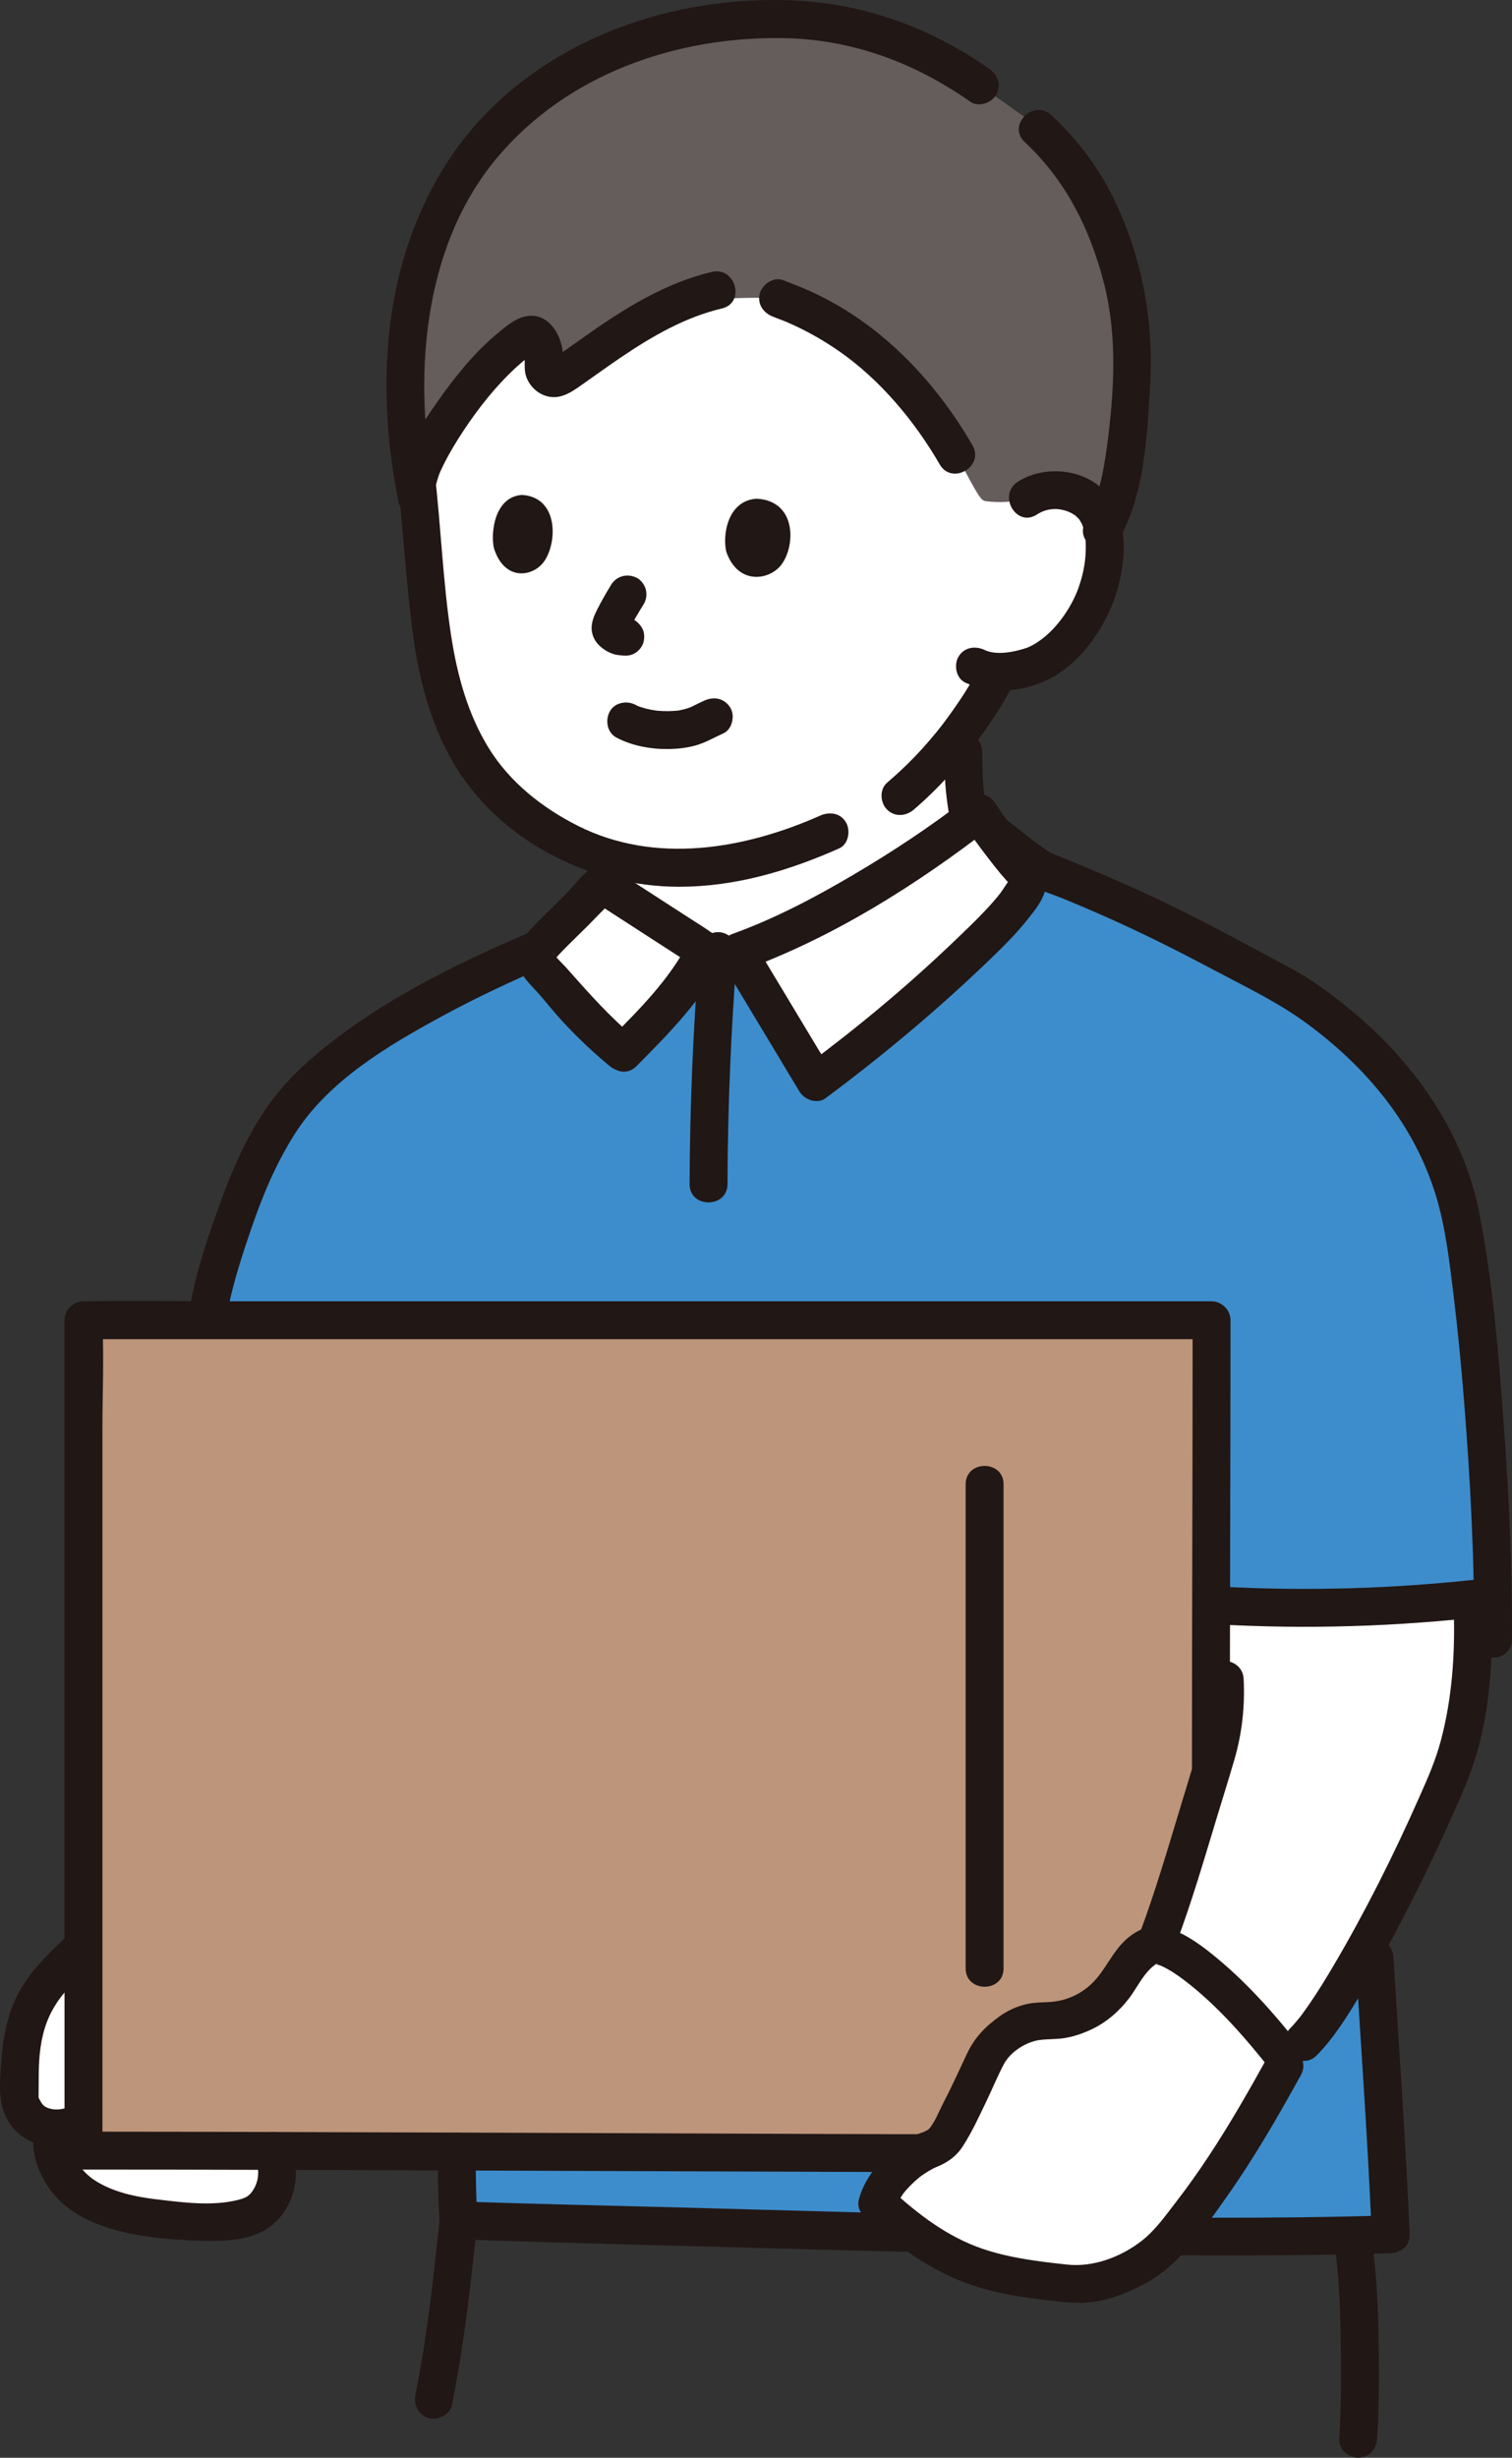<?xml version="1.0" encoding="UTF-8"?><svg id="b" xmlns="http://www.w3.org/2000/svg" width="191.526" height="311.235" viewBox="0 0 191.526 311.235"><rect x="0" y="0" width="191.526" height="311.235" fill="#333333" stroke="none"/><defs><style>.e{fill:#3d8dcc;}.f{fill:#bd957a;}.g{fill:#fff;}.h{fill:#211715;}.i{fill:#645d5c;}</style></defs><g id="c"><g id="d"><path class="e" d="M57.818,272.45c.11,4.567.19,7.739.26,8.731,10.151.348,27.396.696,37.546,1.043,22.049.756,61.066,1.347,80.532.713-.417-10.253-1.329-23.138-2.051-35.108l-3.1-44.37c6.415-.182,12.833-.621,18.088-1.279-.242-14.488-1.717-35.313-3.974-47.645-1.137-6.208-3.998-11.757-7.722-16.889-2.915-4.017-10.002-10.167-14.365-12.534-11.3-6.134-17.97-9.807-31.181-15.021l-6.109-4.634c-.638-.876-1.242-1.748-1.741-2.522-8.313,6.457-20.689,14.111-30.553,17.637l-4.084-.155c-.011.021-11.218-7.231-12.166-7.853-1.22-.799-1.254-.427-2.195.602-.775.848-1.564,1.683-2.364,2.507-1.326,1.363-3.021,2.843-4.42,4.512-11.727,5.001-26.878,12.795-32.666,21.752-1.132,1.752-2.599,4.141-3.963,7.46-2.424,5.898-4.677,13.501-5.25,16.917l31.477,106.137Z"/><path class="g" d="M10.582,278.04c-1.079-.731-1.951-1.597-2.624-2.611-.71-1.07-1.72-3.68-1.18-5.2,0,0,.036-.293.09-.73-.974-.044-1.904-.311-2.78-.92-.54-.38-1.25-1.54-1.48-2.21-.3-.86-.09-4.71-.02-5.62.53-7.19,3.2-9.69,7.87-14.16h24.1c0,6.684,0,25.79,0,25.79,1.62,3.78-.54,7.35-2.63,8.16-2.95,1.14-7.34.94-12.22.36-3.926-.461-6.948-1.384-9.126-2.859Z"/><path class="g" d="M130.127,63.086c1.375-.96,3.091-1.166,4.502-.935,3.072.504,4.181,2.265,4.623,3.27,1.321,3.007.582,8.128-.968,11.16-1.092,2.144-2.753,5.113-6.238,7.168-.982.576-3.31,1.357-5.61,1.299l-.147.301c-.737,1.565-2.488,4.307-2.488,4.307-.628.943-1.273,1.869-1.948,2.78.091,1.468.173,2.765.173,2.765,0,1.68-.008,5.61.838,8.605-8.276,6.26-19.993,13.397-29.416,16.766l-4.084-.155c-.011.021-11.218-7.231-12.166-7.853,0,0,0-1.864-.003-3.868-4.316-1.243-8.312-3.46-12.168-6.693-6.796-5.698-9.677-14.59-10.636-24.396-.553-5.654-1.019-11.799-1.755-17.942,0,0-5.356-31.186,40.149-31.186,42.056,0,37.34,34.606,37.34,34.606Z"/><path class="f" d="M11.705,167.19h-1.132c0,3.765,0,99.895,0,105.153,28.338,0,124.173.327,139.768.327h3.043c0-.596,0-1.192,0-1.192,0-18.616.085-86.184.085-104.289H11.705Z"/><path class="g" d="M149.248,247.37c-1.13-.657-2.12-1.032-2.89-1.052l.317-.837c1.807-4.777,4.928-15.234,6.709-21.1,0-6.901.011-14,.026-21.127,9.607.616,22.939.29,33.072-.773.496,7.992-.787,16.018-2.011,19.797-2.219,6.853-13.796,30.703-19.362,36.293,0,0-1.092,1.097-2.185,2.194l-.222-.284c-1.671-2.14-4.675-5.457-6.571-7.401-2.447-2.509-4.885-4.548-6.884-5.709Z"/><path class="h" d="M8.761,244.893c-2.202,2.108-4.493,4.234-6.066,6.877-1.646,2.765-2.29,5.922-2.515,9.097-.175,2.464-.518,5.262.722,7.5,2.147,3.872,7.293,4.449,10.888,2.265,2.636-1.602.227-5.755-2.423-4.145-.984.598-2.311.883-3.414.408-.469-.202-.655-.491-.906-.95-.522-.955.048.111-.156-.325-.156-.334-.011.486-.003-.036.031-2.096-.057-4.194.244-6.281.335-2.321.975-4.114,2.27-5.983,1.131-1.631,3.122-3.472,4.754-5.034,2.236-2.14-1.161-5.531-3.394-3.394h0Z"/><path class="h" d="M32.244,273.018c.548,1.393.692,2.769-.059,4.119-.56,1.005-1.101,1.217-2.106,1.465-3.241.8-6.868.308-10.135-.075-2.782-.326-5.729-.928-8.088-2.518-1.369-.923-3.312-3.216-2.763-5.141.849-2.976-3.781-4.246-4.629-1.276-.827,2.9.582,6.221,2.461,8.413,1.806,2.107,4.443,3.404,7.055,4.199,3.484,1.061,7.282,1.398,10.908,1.535,2.89.109,6.569.122,9.059-1.578,3.301-2.252,4.35-6.794,2.925-10.419-.474-1.206-1.608-2.046-2.952-1.676-1.149.316-2.153,1.739-1.676,2.952h0Z"/><path class="h" d="M119.626,95.201c0,1.883.042,3.769.267,5.641.278,2.308.659,4.932,2.103,6.842.392.519.781.923,1.434,1.103.574.158,1.339.087,1.849-.242.987-.636,1.671-2.213.861-3.284-.269-.356-.475-.738-.672-1.137-.191-.388.197.538.04.093-.037-.106-.078-.21-.115-.316-.084-.24-.159-.483-.227-.728-.137-.491-.246-.989-.338-1.489-.049-.269-.09-.54-.133-.811-.069-.439.045.426.015.118-.014-.149-.036-.297-.052-.446-.195-1.775-.233-3.56-.233-5.344,0-1.255-1.104-2.458-2.4-2.4s-2.4,1.055-2.4,2.4h0Z"/><path class="h" d="M115.756,102.522c3.127-2.687,5.863-5.734,8.302-9.055,1.596-2.172,3.136-4.473,4.304-6.908.542-1.13.348-2.645-.861-3.284-1.072-.567-2.704-.347-3.284.861-1.132,2.36-2.616,4.591-4.154,6.703-.589.809-.833,1.128-1.415,1.845-.605.744-1.23,1.472-1.876,2.18-1.38,1.513-2.858,2.929-4.411,4.263-.984.845-.868,2.526,0,3.394.975.975,2.408.847,3.394,0h0Z"/><path class="i" d="M58.89,21.496c-3.267,4.997-5.603,11.177-6.615,16.801-1.146,6.368-1.177,15.914.387,23.978.136-.803.226-1.35.226-1.35.666-4.043,8.296-15.226,13.839-18.43.65-.376,1.523.06,1.838,1.16.304,1.062.336,1.876.284,2.651-.08,1.176,1.091,1.98,2.034,1.405,3.094-1.889,8.414-6.369,14.604-9.144,6.922-1.222,13.077-.772,13.077-.772,2.483.96,13.936,4.797,22.547,19.809.822,1.41,1.545,2.895,2.367,4.305.253.434.509.872.832,1.254.148.175.361.28.589.308,1.582.194,3.487.156,5.23-.385,1.375-.96,3.091-1.166,4.502-.935,3.072.504,4.181,2.265,4.623,3.27.211.479.369,1.012.48,1.582,3.033-5.422,3.354-15.22,3.635-19.422.263-3.964-.116-7.958-1.077-11.824-1.915-7.679-4.834-13.969-10.799-19.473,0,0-.591-.546-1.182-1.091-3.101-2.197-6.203-4.394-6.203-4.394-9.977-7.068-19.221-8.776-28.459-8.311-14.638.737-26.409,6.397-34.296,15.693-.869,1.024-1.691,2.136-2.461,3.314Z"/><path class="h" d="M129.793,17.982c5.22,4.87,8.262,10.981,10.034,17.832,1.729,6.687,1.317,13.733.419,20.53-.434,3.288-1.064,6.799-2.736,9.706-1.543,2.682,2.603,5.102,4.145,2.423,3.302-5.739,3.629-12.968,4.021-19.422.503-8.271-.967-16.42-4.605-23.899-1.936-3.98-4.65-7.548-7.883-10.565-2.257-2.106-5.659,1.281-3.394,3.394h0Z"/><path class="h" d="M97.925,40.109c.452.174.906.342,1.356.522.153.061.304.126.457.186.408.159-.518-.237-.073-.031.372.172.75.33,1.12.505,1.897.893,3.716,1.949,5.441,3.141,5.143,3.553,9.567,8.774,12.812,14.383,1.546,2.673,5.696.259,4.145-2.423-4.8-8.297-11.782-15.587-20.623-19.544-1.105-.494-2.229-.934-3.358-1.368-1.21-.466-2.633.514-2.952,1.676-.372,1.354.462,2.485,1.676,2.952h0Z"/><path class="h" d="M55.202,61.563c.086-.472.231-.92.385-1.373.046-.134.1-.266.153-.397-.151.38-.004.01.026-.057.154-.342.316-.681.485-1.017.734-1.457,1.583-2.857,2.484-4.216,1.929-2.908,4.133-5.686,6.712-8.047.487-.446,1.098-.962,1.456-1.217.244-.174.631-.333.831-.551.411-.448-.191-1.48-1.339-.209l-.145-.186c.064.213.116.429.156.648.145.885-.061,1.781.217,2.656.402,1.265,1.457,2.283,2.749,2.601,1.849.455,3.379-.808,4.791-1.796,1.511-1.057,3.003-2.14,4.531-3.172,3.936-2.659,8.094-5.067,12.754-6.168,3.005-.71,1.733-5.34-1.276-4.629-4.495,1.063-8.663,3.243-12.52,5.738-1.683,1.089-3.318,2.251-4.953,3.41-.612.434-1.224.868-1.846,1.289-.263.178-.565.334-.81.535-.052.042-.328.159-.375.234.848-.262,1.374-.04,1.578.668l.017-.335c.332-2.211-.864-5.329-3.205-5.9-2.029-.495-3.81,1.113-5.243,2.32-2.902,2.445-5.325,5.509-7.489,8.608-1.895,2.713-4.149,5.965-4.754,9.289-.232,1.274.348,2.587,1.676,2.952,1.164.32,2.719-.394,2.952-1.676h0Z"/><path class="h" d="M78.091,93.406c2.015,1.062,4.37,1.482,6.634,1.447,1.114-.017,2.261-.145,3.337-.438,1.255-.342,2.387-1.015,3.566-1.545,1.149-.516,1.512-2.274.861-3.284-.766-1.188-2.054-1.413-3.284-.861-.481.216-.95.456-1.425.686-.115.055-.23.109-.345.164-.537.256.298-.094-.012.006-.189.061-.374.131-.566.186-.195.055-.391.103-.589.144-.102.021-.204.041-.307.059-.076.013-.447.065-.075.017.375-.048-.007-.002-.083.005-.109.011-.218.02-.328.028-.25.018-.5.029-.751.033-.451.007-.903-.009-1.353-.045-.112-.009-.225-.022-.337-.032-.324-.029.003-.013.137.023-.21-.057-.44-.069-.654-.11-.443-.087-.881-.197-1.31-.337-.096-.031-.192-.064-.287-.099-.075-.027-.403-.165-.057-.013s.028.012-.042-.023c-.103-.052-.207-.102-.309-.156-1.11-.585-2.66-.319-3.284.861-.586,1.108-.325,2.658.861,3.284h0Z"/><path class="h" d="M92.01,69.901c-.516-2.006.092-6.535,3.856-6.747,4.949.261,4.956,5.772,3.169,8.279-1.463,2.053-5.516,2.746-7.025-1.532Z"/><path class="h" d="M62.575,69.452c-.47-2.011.094-6.556,3.54-6.774,4.532.255,4.531,5.784,2.891,8.301-1.343,2.062-5.055,2.762-6.431-1.528Z"/><path class="h" d="M77.413,74.053c-.65,1.063-1.275,2.146-1.829,3.262-.333.672-.58,1.283-.637,2.036-.066.892.328,1.791.971,2.398.535.505,1.127.87,1.831,1.088.438.135.908.147,1.362.2l-.638-.086c.033.004.065.009.097.014.658.105,1.252.108,1.849-.242.498-.291.973-.862,1.103-1.434.14-.614.11-1.304-.242-1.849-.317-.492-.831-1.007-1.434-1.103-.368-.058-.737-.094-1.105-.14l.638.086c-.188-.027-.368-.072-.543-.145l.573.242c-.145-.068-.276-.149-.404-.245l.486.375c-.12-.098-.235-.201-.335-.319l.375.486c-.028-.037-.051-.078-.069-.121l.242.573c-.025-.068-.039-.128-.049-.2l.086.638c-.004-.074-.001-.142.006-.216l-.086.638c.026-.156.071-.301.129-.448l-.242.573c.54-1.265,1.293-2.468,2.009-3.639.321-.525.404-1.26.242-1.849-.153-.557-.584-1.16-1.103-1.434-1.169-.618-2.584-.284-3.284.861h0Z"/><path class="h" d="M125.317,8.727C118.325,3.82,110.379.748,101.835.137c-7.615-.544-15.598.536-22.777,3.139-6.798,2.464-13.054,6.362-18.015,11.651-5.475,5.836-9.079,13.416-10.779,21.204-1.937,8.874-1.586,18.529.205,27.393.257,1.271,1.765,2.003,2.952,1.676,1.323-.364,1.934-1.677,1.676-2.952-2.828-14.001-1.702-30.827,7.826-42.221,8.85-10.583,22.546-15.365,36.095-15.206,8.744.103,16.75,3.05,23.875,8.051,1.061.745,2.668.192,3.284-.861.701-1.198.203-2.537-.861-3.284h0Z"/><path class="h" d="M103.881,103.289c-9.597,4.263-20.906,6.201-30.658,1.299-4.512-2.268-8.639-5.519-11.312-9.849-2.642-4.281-3.988-9.203-4.751-14.14-1.069-6.918-1.298-13.981-2.123-20.933-.153-1.287-.994-2.4-2.4-2.4-1.179,0-2.554,1.104-2.4,2.4.804,6.776,1.146,13.609,2.036,20.373.747,5.677,2.157,11.335,5.027,16.339,5.75,10.025,17.407,15.942,28.795,15.917,7.079-.015,13.789-2.01,20.209-4.861,1.185-.526,1.464-2.253.861-3.284-.714-1.221-2.094-1.389-3.284-.861h0Z"/><path class="h" d="M131.338,65.158c1.25-.81,2.676-.896,4.031-.345.249.101.511.247.745.402.248.17.287.197.116.081.115.101.226.207.332.319.185.216.195.215.029-.004.075.102.147.207.214.314.086.147.17.293.25.443.094.201.09.181-.014-.059.066.172.126.346.179.523.111.369.203.752.256,1.134.066.485.073,1.271.051,1.876-.056,1.58-.388,3.139-.923,4.625-.841,2.336-2.578,4.922-4.656,6.482-.352.264-.727.514-1.111.729-.081.045-.77.372-.318.182-.62.26-1.279.442-1.935.587-1.205.266-2.717.407-3.888-.148s-2.59-.325-3.284.861c-.611,1.045-.315,2.726.861,3.284,3.048,1.446,6.646,1.221,9.73-.041,3.111-1.273,5.579-3.86,7.302-6.694,1.695-2.787,2.694-5.79,2.972-9.044.247-2.897-.194-6.035-2.173-8.282-2.693-3.056-7.84-3.536-11.187-1.367-2.583,1.674-.18,5.831,2.423,4.145h0Z"/><path class="h" d="M60.478,281.18c-.198-2.901-.19-5.825-.26-8.73-.03-1.254-1.082-2.459-2.4-2.4-1.274.057-2.432,1.055-2.4,2.4.07,2.905.062,5.829.26,8.73.085,1.25,1.043,2.461,2.4,2.4,1.227-.055,2.492-1.059,2.4-2.4h0Z"/><path class="h" d="M155.785,223.937c0-18.916.084-37.831.085-56.747,0-1.297-1.1-2.4-2.4-2.4H28.831c-5.922,0-11.854-.097-17.776,0-.161.003-.321,0-.482,0-1.297,0-2.4,1.1-2.4,2.4,0,3.793,0,7.585,0,11.378,0,8.099,0,16.198,0,24.296,0,9.731,0,19.463,0,29.194,0,8.551,0,17.103,0,25.654,0,4.697,0,9.394,0,14.09,0,.18,0,.36,0,.541,0,1.297,1.1,2.4,2.4,2.4,15.322,0,30.645.058,45.967.111,16.357.056,32.714.122,49.072.176,5.644.019,11.287.04,16.931.041,3.089,0,3.094-4.8,0-4.8-12.287,0-24.575-.066-36.862-.111-17.205-.063-34.41-.129-51.615-.176-7.831-.021-15.662-.04-23.492-.041l2.4,2.4c0-4.027,0-8.054,0-12.081,0-8.22,0-16.439,0-24.659,0-9.738,0-19.477,0-29.215,0-8.445,0-16.889,0-25.334,0-4.459.205-8.974,0-13.429-.007-.144,0-.29,0-.435l-2.4,2.4h142.896l-2.4-2.4c0,18.916-.084,37.831-.085,56.747,0,3.089,4.8,3.094,4.8,0h0Z"/><path class="h" d="M122.321,187.957v61.315c0,3.089,4.8,3.094,4.8,0v-61.315c0-3.089-4.8-3.094-4.8,0h0Z"/><path class="h" d="M67.009,118.112c-8.364,3.576-16.718,7.627-24.03,13.092-3.372,2.52-6.536,5.312-8.983,8.763-2.611,3.682-4.434,7.833-5.982,12.052-1.62,4.418-3.18,9.007-3.987,13.656-.221,1.276.341,2.585,1.676,2.952,1.156.318,2.73-.392,2.952-1.676.676-3.898,1.927-7.733,3.21-11.467,1.442-4.198,3.128-8.218,5.525-11.968,4.293-6.716,11.857-11.171,18.698-14.879,4.336-2.35,8.809-4.442,13.343-6.38,1.192-.51,1.457-2.265.861-3.284-.721-1.233-2.087-1.373-3.284-.861h0Z"/><path class="h" d="M191.52,207.598c.063-9.006-.379-18.025-1.027-27.005-.652-9.041-1.382-18.212-3.139-27.118-1.958-9.925-7.997-18.571-15.608-25.021-1.764-1.494-3.595-2.932-5.523-4.21s-3.997-2.302-6.021-3.397c-4.114-2.225-8.243-4.423-12.456-6.456-2.471-1.192-4.97-2.328-7.49-3.414-1.434-.617-2.873-1.222-4.317-1.814-.778-.319-1.558-.634-2.34-.946-.096-.038-.958-.454-.545-.205-.042-.025-.077-.062-.117-.089-2.07-1.384-4-3.034-5.984-4.539-1.033-.784-2.685-.163-3.284.861-.72,1.232-.175,2.498.861,3.284l5.46,4.142c1.361,1.032,3.101,1.477,4.672,2.121,2.339.959,4.661,1.961,6.961,3.009,4.096,1.866,8.112,3.896,12.087,6.007,4.011,2.13,8.19,4.119,11.856,6.821,7.525,5.547,13.581,12.75,16.333,21.816,1.212,3.992,1.692,8.239,2.2,12.37.567,4.615,1.008,9.245,1.375,13.88.787,9.939,1.316,19.931,1.246,29.904-.022,3.089,4.778,3.093,4.8,0h0Z"/><path class="h" d="M171.705,247.83c.708,11.7,1.569,23.395,2.051,35.108.127,3.078,4.927,3.094,4.8,0-.483-11.713-1.344-23.407-2.051-35.108-.186-3.069-4.987-3.09-4.8,0h0Z"/><path class="h" d="M176.157,280.537c-14.934.48-29.898.3-44.836.097-15.247-.208-30.482-.699-45.723-1.105-9.174-.245-18.35-.435-27.521-.748-3.09-.105-3.086,4.695,0,4.8,15.359.523,30.728.884,46.091,1.305,16.243.446,32.496.698,48.745.719,7.748.01,15.5-.018,23.245-.267,3.081-.099,3.095-4.9,0-4.8h0Z"/><path class="h" d="M55.676,281.181c-.765,7.389-1.595,14.79-3.052,22.08-.254,1.27.364,2.592,1.676,2.952,1.182.325,2.697-.399,2.952-1.676,1.541-7.707,2.415-15.543,3.224-23.356.134-1.291-1.199-2.4-2.4-2.4-1.409,0-2.266,1.105-2.4,2.4h0Z"/><path class="h" d="M168.995,284.092c.68,4.097.79,8.878.847,13.266.049,3.821.048,7.662-.202,11.476-.085,1.295,1.164,2.4,2.4,2.4,1.37,0,2.315-1.101,2.4-2.4.257-3.931.255-7.89.197-11.827-.07-4.735-.237-9.512-1.013-14.191-.212-1.28-1.796-1.994-2.952-1.676-1.358.373-1.889,1.669-1.676,2.952h0Z"/><path class="h" d="M188.097,199.901c-11.189,1.292-22.61,1.63-33.855,1.002-3.086-.172-3.077,4.628,0,4.8,11.246.628,22.667.29,33.855-1.002,1.287-.149,2.4-.997,2.4-2.4,0-1.182-1.104-2.55-2.4-2.4h0Z"/><path class="g" d="M78.934,133.307c-3.179-2.618-6.085-5.566-8.659-8.781-.973-1.216-3.293-2.863-2.054-4.342,1.399-1.669,3.094-3.149,4.42-4.512.801-.823,1.589-1.659,2.364-2.507.94-1.029.975-1.401,2.195-.602.948.621,12.155,7.874,12.166,7.853-2.528,5.012-6.478,8.905-10.431,12.891Z"/><path class="g" d="M101.607,134.136c.577.96,1.154,1.919,1.731,2.879,6.491-4.812,12.797-9.934,18.618-15.544,2.614-2.519,5.572-5.197,7.597-8.235,1.352-2.029.253-2.643-1.06-4.224-1.432-1.724-3.279-4.192-4.492-6.077-8.313,6.457-20.689,14.111-30.553,17.637,2.719,4.521,5.439,9.043,8.158,13.564Z"/><path class="h" d="M80.631,131.61c-3.306-2.739-6.056-5.847-8.888-9.048-.423-.478-1.052-1.044-1.353-1.456.113.154-.286-.408-.234-.402.071.008.107.359.111.34-.019.103-.135.521-.099.545.015.01.607-.672.646-.714,1.48-1.583,3.094-3.036,4.584-4.61.614-.648,1.371-1.3,1.872-2.042l.074-.075c.465-.448-.037-.334-1.508.343l-.065-.015c-.17-.047-.098.007.217.161.074.054.155.101.232.151.605.39,1.207.783,1.811,1.175,1.977,1.281,3.955,2.56,5.933,3.837.964.623,1.929,1.245,2.894,1.865.412.264.843.63,1.295.824l-.861-3.284c-2.47,4.815-6.284,8.603-10.056,12.405-2.178,2.195,1.214,5.591,3.394,3.394,4.042-4.075,8.159-8.217,10.806-13.376.535-1.044.382-2.75-.861-3.284-.432-.186-.843-.534-1.237-.786-.985-.633-1.969-1.268-2.953-1.903-2.161-1.395-4.32-2.792-6.478-4.19-.625-.405-1.242-.86-1.899-1.213-1.064-.572-2.292-.726-3.361-.065-.935.578-1.639,1.615-2.382,2.405-1.616,1.72-3.378,3.296-4.979,5.029-.875.948-1.689,1.864-1.795,3.206-.085,1.074.309,2.086.933,2.945.644.888,1.449,1.617,2.152,2.451.886,1.051,1.751,2.112,2.682,3.123,1.86,2.021,3.862,3.905,5.977,5.657.997.826,2.417.977,3.394,0,.851-.851,1.003-2.563,0-3.394Z"/><path class="h" d="M99.535,135.347c.577.96,1.154,1.919,1.731,2.879.614,1.021,2.229,1.645,3.284.861,7.364-5.469,14.347-11.327,20.953-17.691,1.569-1.511,3.117-3.051,4.485-4.749,1.227-1.523,2.703-3.24,2.555-5.319-.142-2-1.885-3.412-3.058-4.881-1.212-1.518-2.352-3.097-3.412-4.724-.924-1.42-2.519-1.453-3.769-.486-4.509,3.49-9.298,6.648-14.209,9.542-4.882,2.877-9.946,5.55-15.284,7.478-1.423.514-2.285,2.111-1.434,3.526,2.719,4.521,5.439,9.043,8.158,13.564,1.59,2.644,5.742.234,4.145-2.423-2.72-4.521-5.439-9.043-8.158-13.564l-1.434,3.526c11.421-4.125,22.048-10.852,31.612-18.255l-3.769-.486c1.009,1.55,2.102,3.042,3.232,4.506.535.693,1.071,1.387,1.635,2.057.242.288.511.558.745.852.247.219.317.302.21.248.198.383.205.311.02-.218-.21.201-.719,1.07-1.026,1.472-.576.752-1.217,1.462-1.863,2.155-1.285,1.377-2.654,2.671-4.014,3.973-5.908,5.658-12.175,10.876-18.741,15.753l3.284.861c-.577-.96-1.154-1.919-1.731-2.879-1.59-2.644-5.742-.234-4.145,2.423Z"/><path class="h" d="M88.576,120.44c-.779,9.847-1.189,19.63-1.223,29.508-.011,3.089,4.789,3.093,4.8,0,.034-9.878.444-19.661,1.223-29.508.102-1.294-1.176-2.4-2.4-2.4-1.384,0-2.297,1.103-2.4,2.4h0Z"/><path class="g" d="M162.703,260.48c-1.671-2.14-4.675-5.457-6.571-7.401-4.411-4.524-8.796-7.519-10.624-6.599-1.41.709-2.622,2.334-3.694,4.111-1.778,2.944-5.025,5.401-9.714,5.333-1.21-.018-3.008.554-3.982,1.272-1.266.934-2.376,1.642-3.042,3-.84,1.714-3.238,7.174-5.216,10.423-.857,1.408-1.824,1.472-3.713,2.194l-4.972,6.151c9.222,8.556,15.022,9.255,24.75,10.293,3.125.333,9.069-1.986,11.778-5.111,6.141-7.085,10.333-14.111,15-22.556"/><path class="h" d="M184.155,204.071c.162,5.435-.227,11.018-1.626,16.291-.724,2.728-1.762,4.996-2.769,7.272-3.207,7.247-6.778,14.382-10.797,21.213-.975,1.656-1.982,3.296-3.067,4.882-.253.37-.51.737-.774,1.099-.083.114-.167.227-.25.34-.081.109-.163.218-.246.326.154-.198.179-.231.074-.098-.409.51-.829,1.009-1.288,1.476-2.167,2.205,1.225,5.602,3.394,3.394s3.842-4.93,5.437-7.551c2.155-3.544,4.127-7.2,6.019-10.889,1.825-3.559,3.572-7.16,5.213-10.808,1.225-2.723,2.497-5.482,3.385-8.339,1.835-5.903,2.278-12.467,2.095-18.609-.092-3.082-4.892-3.095-4.8,0h0Z"/><path class="h" d="M152.737,212.639c.156,3.242-.205,6.271-1.14,9.375-.718,2.383-1.445,4.764-2.169,7.146-1.596,5.248-3.135,10.543-5.067,15.681-.456,1.214.507,2.631,1.676,2.952,1.346.37,2.495-.458,2.952-1.676,1.971-5.244,3.538-10.651,5.166-16.008.74-2.436,1.506-4.866,2.216-7.311.963-3.314,1.331-6.715,1.165-10.16-.148-3.075-4.949-3.093-4.8,0h0Z"/><path class="h" d="M109.478,280.661c3.608,3.323,7.511,6.258,12.07,8.129,3.777,1.55,7.817,2.126,11.847,2.589,2.028.233,3.848.402,5.869-.011,2.138-.437,4.247-1.31,6.137-2.392,4.258-2.438,7.173-6.817,9.954-10.74,3.49-4.923,6.5-10.16,9.419-15.435,1.497-2.705-2.647-5.129-4.145-2.423-2.377,4.297-4.81,8.568-7.522,12.665-1.285,1.941-2.626,3.85-4.051,5.691-1.334,1.724-2.694,3.679-4.429,5.028-2.695,2.096-6.194,3.365-9.443,3.014-3.628-.391-7.275-.824-10.745-2.008-4.416-1.507-8.171-4.374-11.567-7.502-2.269-2.09-5.672,1.296-3.394,3.394h0Z"/><path class="h" d="M164.4,258.783c-3.022-3.835-6.408-7.624-10.167-10.749-1.785-1.484-3.703-2.96-5.917-3.74-2.153-.759-3.996-.196-5.665,1.304-1.758,1.58-2.602,3.851-4.253,5.495-1.27,1.264-2.924,2.095-4.702,2.354-1.2.175-2.389.059-3.587.326-1.26.28-2.472.826-3.514,1.581-1.858,1.346-3.159,2.693-4.131,4.773-.995,2.131-1.981,4.266-3.058,6.357-.52,1.009-1.024,2.34-1.79,3.189.127-.141-.193.141-.176.128.272-.204-.315.129-.378.157-.245.106-1.094.373-1.551.543-1.214.452-2.041,1.624-1.676,2.952.321,1.167,1.731,2.131,2.952,1.676,2.084-.776,3.875-1.343,5.147-3.297,1.181-1.815,2.101-3.839,3.035-5.787.737-1.536,1.389-3.127,2.182-4.636.827-1.574,2.838-2.862,4.594-3.079,1.051-.13,2.098-.069,3.157-.248,1.208-.204,2.366-.61,3.469-1.142,1.841-.887,3.407-2.263,4.642-3.877.668-.873,1.181-1.842,1.831-2.726.318-.433.664-.852,1.065-1.212.177-.159.324-.251.515-.404.556-.447-.02.162-.109-.019l-.144.018c.13-.006.259-.003.388.011-.099-.027-.471-.097.01.04.368.105.39.113.666.243.991.463,1.924,1.104,2.792,1.764,4.137,3.143,7.776,7.334,10.982,11.403.803,1.019,2.554.84,3.394,0,1.006-1.006.805-2.373,0-3.394h0Z"/><path class="h" d="M113.489,279.602c.074-.27.166-.533.272-.792l-.242.573c.301-.703.704-1.351,1.167-1.958l-.375.486c.708-.909,1.537-1.713,2.445-2.422l-.486.375c.597-.459,1.223-.874,1.887-1.23,1.108-.594,1.546-2.222.861-3.284-.725-1.125-2.099-1.497-3.284-.861-1.49.799-2.882,1.885-4.039,3.116-1.261,1.341-2.343,2.927-2.835,4.72-.332,1.21.412,2.664,1.676,2.952s2.597-.381,2.952-1.676h0Z"/></g></g></svg>